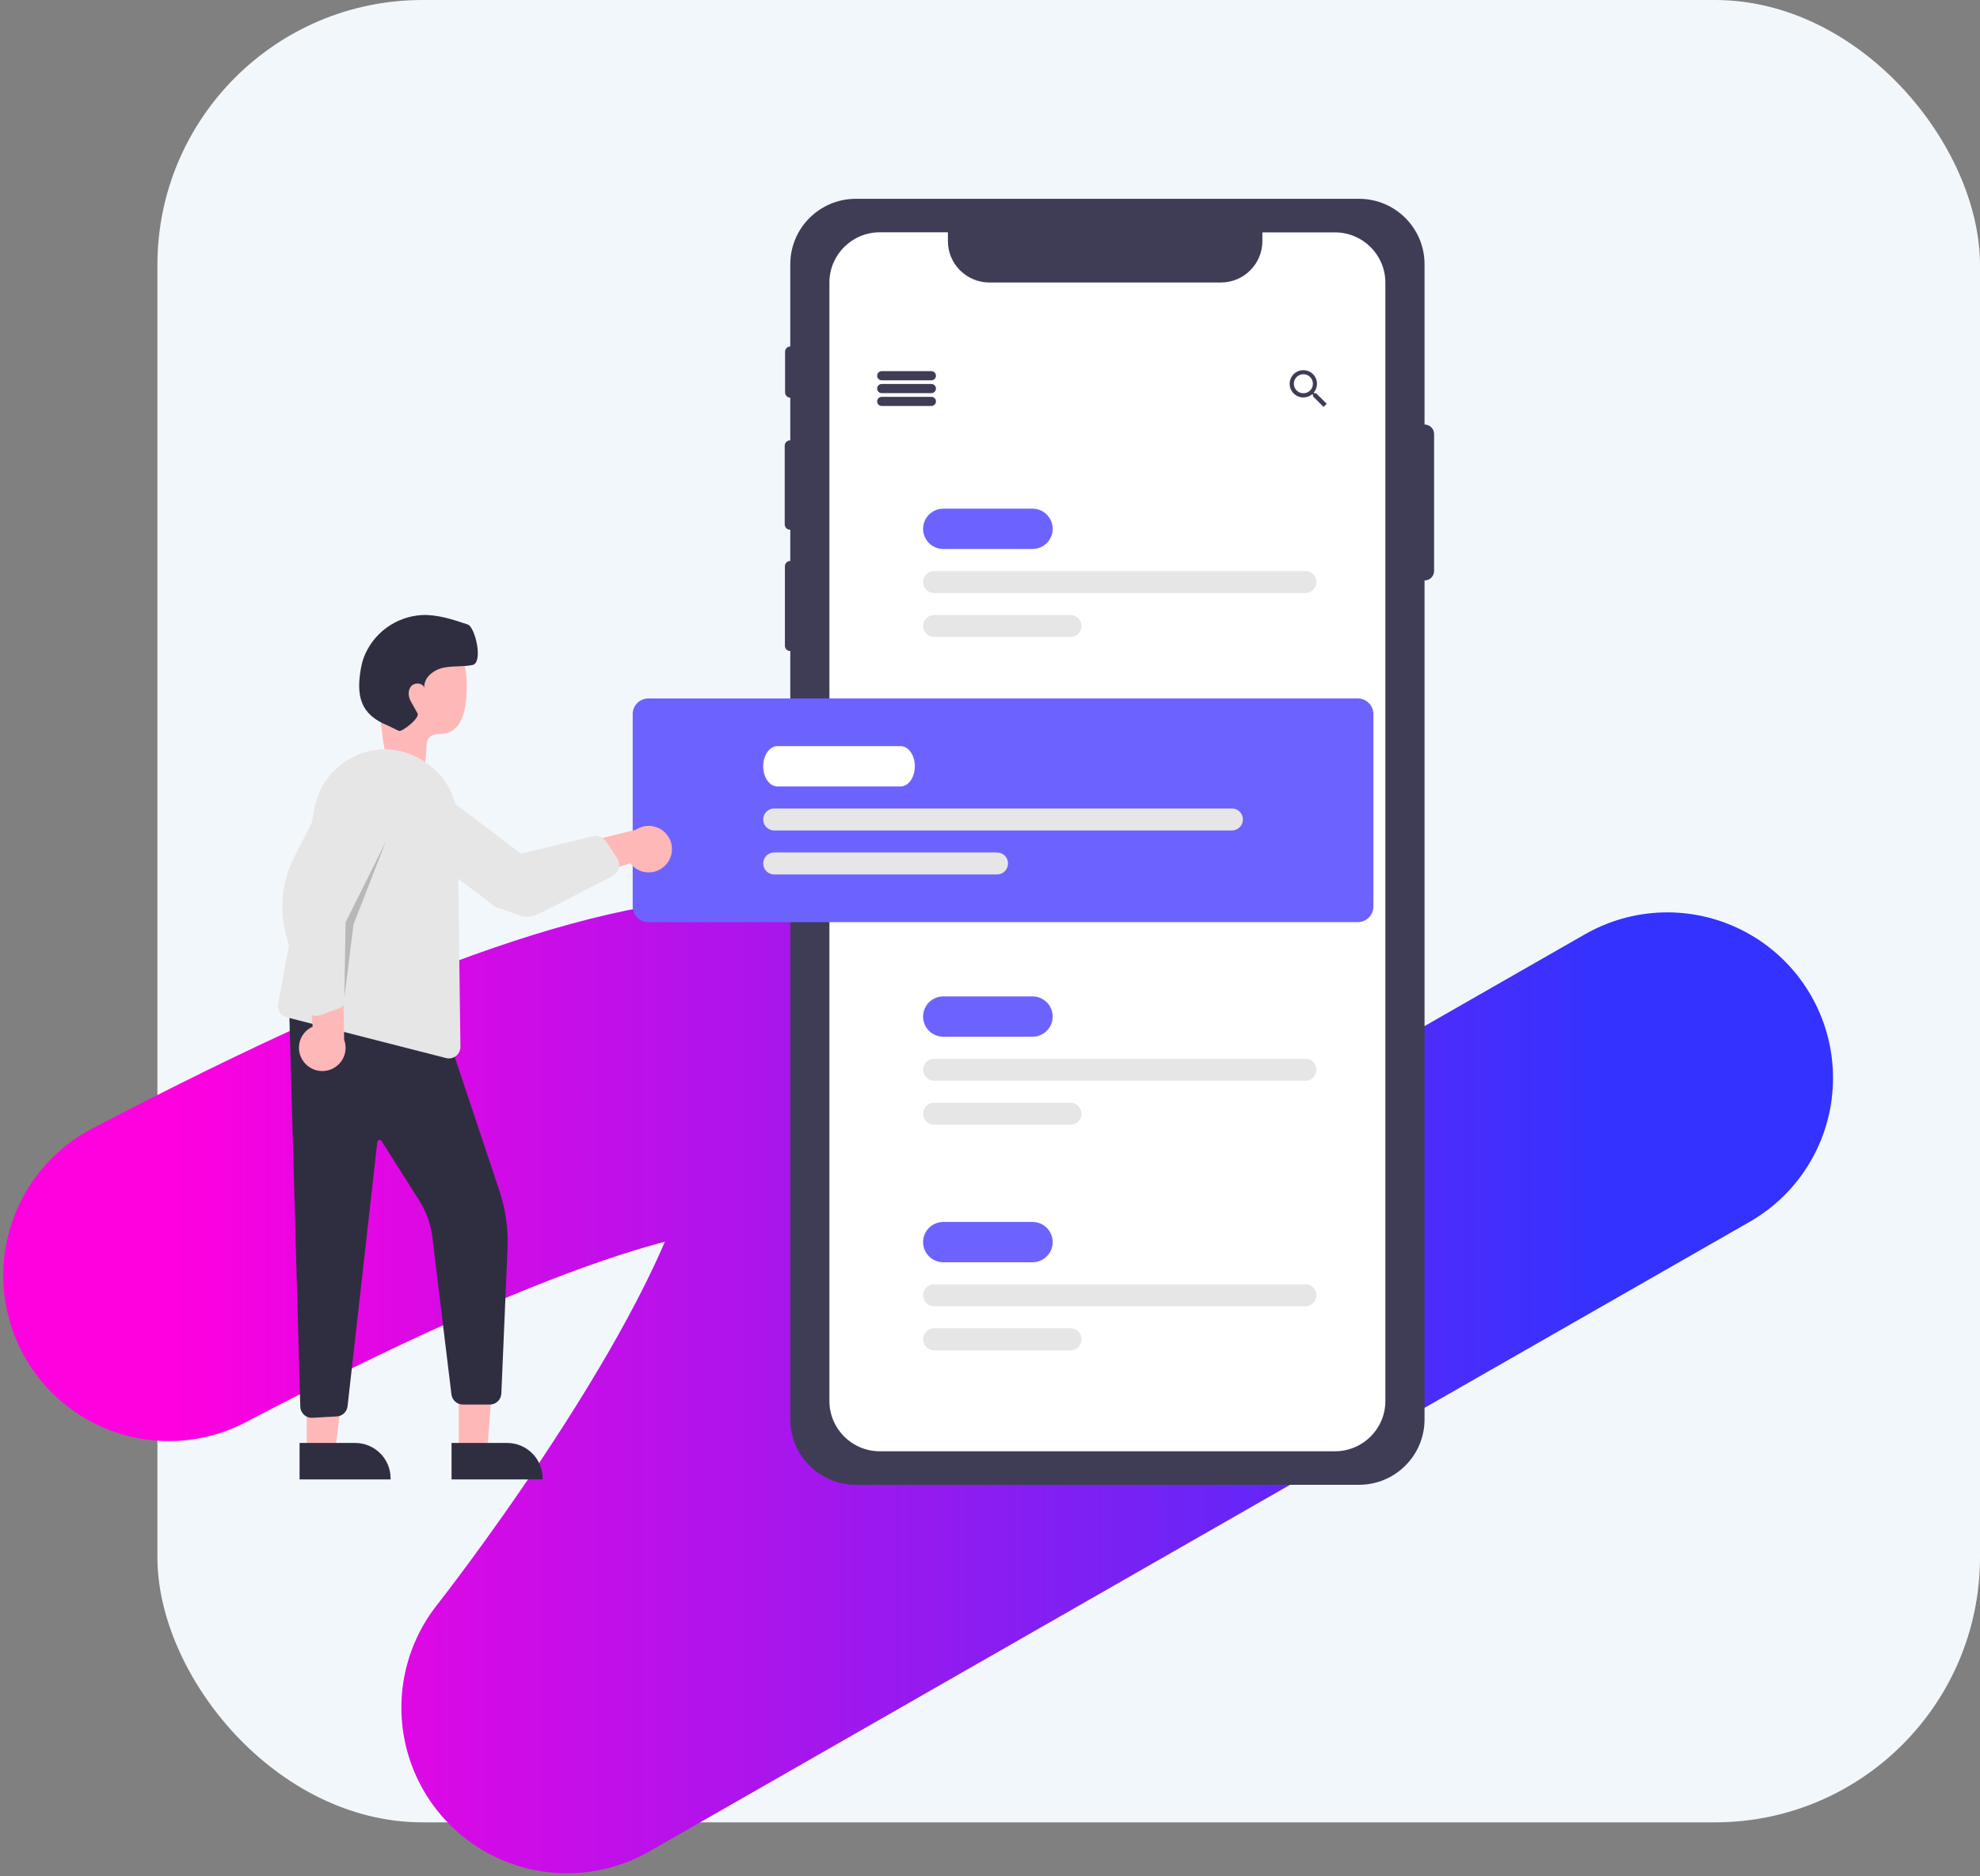 <svg width="478" height="453" viewBox="0 0 478 453" fill="none" xmlns="http://www.w3.org/2000/svg">
<rect x="0" y="0" width="478" height="453" fill="#808080" stroke="none"/>
<rect x="38" width="440" height="440" rx="64" fill="#F2F7FB"/>
<path d="M402.516 260.289L136.9 412.297C136.9 412.297 344.971 148.514 40.789 307.944" stroke="url(#paint0_linear_319_1045)" stroke-width="80" stroke-linecap="round" stroke-linejoin="round"/>
<path d="M343.924 102.506C343.924 102.506 343.911 102.506 343.906 102.506V63.799C343.906 55.074 336.817 48 328.072 48H206.621C197.876 48 190.786 55.074 190.786 63.799V83.641C190.089 83.654 189.529 84.226 189.529 84.922V94.749C189.529 95.445 190.089 96.012 190.786 96.03V106.326H190.724C190.012 106.326 189.44 106.902 189.44 107.607V126.615C189.44 127.324 190.017 127.896 190.724 127.896H190.786V135.442H190.768C190.057 135.442 189.485 136.018 189.485 136.723V155.914C189.485 156.624 190.062 157.195 190.768 157.195H190.786V342.701C190.786 351.426 197.876 358.5 206.621 358.5H328.072C336.817 358.5 343.906 351.426 343.906 342.701V140.142C343.906 140.142 343.92 140.142 343.924 140.142C345.186 140.142 346.21 139.12 346.21 137.861V104.786C346.21 103.528 345.186 102.506 343.924 102.506Z" fill="#3F3D56"/>
<path d="M334.446 68.222V338.274C334.446 344.973 328.998 350.404 322.284 350.404H212.395C205.681 350.404 200.238 344.973 200.233 338.274V68.222C200.233 61.518 205.677 56.087 212.395 56.087H228.838V58.216C228.838 63.732 233.325 68.204 238.853 68.208H294.761C300.285 68.195 304.754 63.727 304.754 58.216V56.109H322.284C328.993 56.109 334.432 61.527 334.446 68.222Z" fill="white"/>
<path d="M224.844 91.826H212.865C212.252 91.826 211.756 91.331 211.756 90.719C211.756 90.108 212.252 89.612 212.865 89.612H224.844C225.457 89.612 225.953 90.108 225.953 90.719C225.953 91.331 225.457 91.826 224.844 91.826Z" fill="#3F3D56"/>
<path d="M224.844 94.923H212.865C212.252 94.923 211.756 94.428 211.756 93.817C211.756 93.205 212.252 92.71 212.865 92.71H224.844C225.457 92.71 225.953 93.205 225.953 93.817C225.953 94.428 225.457 94.923 224.844 94.923Z" fill="#3F3D56"/>
<path d="M224.844 98.025H212.865C212.252 98.025 211.756 97.53 211.756 96.918C211.756 96.307 212.252 95.811 212.865 95.811H224.844C225.457 95.811 225.953 96.307 225.953 96.918C225.953 97.53 225.457 98.025 224.844 98.025Z" fill="#3F3D56"/>
<path d="M317.712 94.946H317.31L317.153 94.816C317.663 94.209 317.945 93.442 317.945 92.652C317.936 90.831 316.451 89.367 314.626 89.376C312.801 89.385 311.334 90.867 311.343 92.688C311.352 94.508 312.837 95.972 314.662 95.963C315.453 95.959 316.218 95.678 316.827 95.173L316.979 95.303V95.709L319.524 98.253L320.289 97.49L317.717 94.941L317.712 94.946ZM314.662 94.946C313.391 94.95 312.358 93.928 312.354 92.661C312.349 91.393 313.373 90.362 314.644 90.358C315.914 90.353 316.947 91.375 316.952 92.643V92.652C316.961 93.91 315.941 94.937 314.68 94.946C314.68 94.946 314.666 94.946 314.662 94.946Z" fill="#3F3D56"/>
<path d="M249.253 132.555H227.729C225.032 132.555 222.849 130.373 222.849 127.686C222.849 124.999 225.036 122.817 227.729 122.817H249.253C251.95 122.817 254.133 124.999 254.133 127.686C254.133 130.373 251.946 132.555 249.253 132.555Z" fill="#6C63FF"/>
<path d="M315.14 143.181H225.51C224.039 143.181 222.849 141.994 222.849 140.526C222.849 139.057 224.039 137.87 225.51 137.87H315.14C316.612 137.87 317.802 139.057 317.802 140.526C317.802 141.994 316.612 143.181 315.14 143.181Z" fill="#E6E6E6"/>
<path d="M258.436 153.803H225.515C224.043 153.803 222.853 152.616 222.853 151.148C222.853 149.679 224.043 148.492 225.515 148.492H258.436C259.908 148.492 261.097 149.679 261.097 151.148C261.097 152.616 259.908 153.803 258.436 153.803Z" fill="#E6E6E6"/>
<path d="M249.253 250.314H227.729C225.032 250.314 222.849 248.132 222.849 245.445C222.849 242.758 225.036 240.576 227.729 240.576H249.253C251.95 240.576 254.133 242.758 254.133 245.445C254.133 248.132 251.946 250.314 249.253 250.314Z" fill="#6C63FF"/>
<path d="M315.14 260.94H225.51C224.039 260.94 222.849 259.753 222.849 258.285C222.849 256.817 224.039 255.629 225.51 255.629H315.14C316.612 255.629 317.802 256.817 317.802 258.285C317.802 259.753 316.612 260.94 315.14 260.94Z" fill="#E6E6E6"/>
<path d="M258.436 271.567H225.515C224.043 271.567 222.853 270.38 222.853 268.911C222.853 267.443 224.043 266.256 225.515 266.256H258.436C259.908 266.256 261.097 267.443 261.097 268.911C261.097 270.38 259.908 271.567 258.436 271.567Z" fill="#E6E6E6"/>
<path d="M249.253 304.771H227.729C225.032 304.771 222.849 302.588 222.849 299.902C222.849 297.215 225.036 295.033 227.729 295.033H249.253C251.95 295.033 254.133 297.215 254.133 299.902C254.133 302.588 251.946 304.771 249.253 304.771Z" fill="#6C63FF"/>
<path d="M315.14 315.393H225.51C224.039 315.393 222.849 314.206 222.849 312.737C222.849 311.269 224.039 310.082 225.51 310.082H315.14C316.612 310.082 317.802 311.269 317.802 312.737C317.802 314.206 316.612 315.393 315.14 315.393Z" fill="#E6E6E6"/>
<path d="M258.436 326.019H225.515C224.043 326.019 222.853 324.832 222.853 323.363C222.853 321.895 224.043 320.708 225.515 320.708H258.436C259.908 320.708 261.097 321.895 261.097 323.363C261.097 324.832 259.908 326.019 258.436 326.019Z" fill="#E6E6E6"/>
<path d="M327.786 222.648H156.514C154.434 222.648 152.743 220.961 152.743 218.886V172.4C152.743 170.325 154.434 168.638 156.514 168.638H327.786C329.865 168.638 331.556 170.325 331.556 172.4V218.886C331.556 220.961 329.865 222.648 327.786 222.648Z" fill="#6C63FF"/>
<path d="M217.428 189.886H187.673C185.785 189.886 184.247 187.703 184.247 185.017C184.247 182.33 185.785 180.148 187.673 180.148H217.428C219.315 180.148 220.854 182.33 220.854 185.017C220.854 187.703 219.315 189.886 217.428 189.886Z" fill="white"/>
<path d="M297.391 200.512H186.908C185.437 200.512 184.247 199.325 184.247 197.857C184.247 196.388 185.437 195.201 186.908 195.201H297.391C298.863 195.201 300.053 196.388 300.053 197.857C300.053 199.325 298.863 200.512 297.391 200.512Z" fill="#E6E6E6"/>
<path d="M240.687 211.134H186.908C185.437 211.134 184.247 209.947 184.247 208.478C184.247 207.01 185.437 205.823 186.908 205.823H240.687C242.159 205.823 243.349 207.01 243.349 208.478C243.349 209.947 242.159 211.134 240.687 211.134Z" fill="#E6E6E6"/>
<path d="M110.746 350.614H117.563L119.692 324.385H110.746V350.614Z" fill="#FFB8B8"/>
<path d="M109.011 348.396H122.434C127.158 348.396 130.987 352.217 130.987 356.929V357.206H109.011V348.396Z" fill="#2F2E41"/>
<path d="M74.059 350.614H80.871L84.114 324.385H74.054L74.059 350.614Z" fill="#FFB8B8"/>
<path d="M72.319 348.396H85.742C90.466 348.396 94.295 352.217 94.295 356.929V357.206H72.319V348.396Z" fill="#2F2E41"/>
<path d="M75.266 342.331C74.573 342.331 73.902 342.068 73.392 341.599C72.838 341.095 72.516 340.385 72.493 339.635L69.76 241.897L108.568 251.577L120.542 287.419C122.085 292.029 122.756 296.889 122.515 301.741L121.03 336.485C120.958 337.962 119.737 339.127 118.252 339.122H111.744C110.353 339.118 109.181 338.091 108.989 336.721L104.337 298.371C103.93 295.381 102.883 292.511 101.264 289.958L92.107 275.494C91.942 275.235 91.602 275.159 91.343 275.32C91.204 275.409 91.11 275.556 91.088 275.722L83.904 339.555C83.743 340.889 82.647 341.92 81.296 341.992L75.432 342.318C75.378 342.318 75.325 342.322 75.275 342.322L75.266 342.331Z" fill="#2F2E41"/>
<path d="M102.109 151.371C107.951 151.371 112.683 157.471 112.683 164.992C112.683 168.406 112.683 177.229 106.251 177.229C99.819 177.229 106.077 184.182 99.237 188.73C93.422 192.595 91.562 176.577 91.535 164.992C91.517 157.467 96.267 151.371 102.109 151.371Z" fill="#FFB8B8"/>
<path d="M108.38 255.554C108.143 255.554 107.911 255.522 107.682 255.464L69.179 245.615C67.747 245.249 66.857 243.834 67.144 242.388L75.987 194.858C77.105 189.279 80.898 184.606 86.132 182.357C91.235 180.103 97.126 180.536 101.845 183.508C102.386 183.843 102.928 184.209 103.46 184.597C107.799 187.788 110.384 192.827 110.451 198.205L111.153 252.742C111.171 254.277 109.941 255.536 108.407 255.554C108.398 255.554 108.389 255.554 108.38 255.554Z" fill="#E6E6E6"/>
<path d="M73.142 256.111C71.406 253.563 72.068 250.095 74.622 248.364C74.895 248.181 75.181 248.02 75.481 247.886L73.768 228.138L82.844 233.047L83.081 251.046C84.159 253.951 82.669 257.178 79.757 258.249C77.32 259.146 74.587 258.263 73.137 256.111H73.142Z" fill="#FFB8B8"/>
<path d="M76.385 245.271C76.13 245.271 75.875 245.24 75.624 245.177C74.537 244.901 73.688 244.053 73.415 242.968L68.955 225.281C67.398 219.105 68.141 212.575 71.044 206.903L80.388 188.663C81.618 184.12 86.27 181.397 90.846 182.553C93.06 183.111 94.957 184.53 96.115 186.49C97.296 188.48 97.627 190.859 97.037 193.099L83.734 222.778L83.89 240.545C83.899 241.83 83.103 242.981 81.9 243.432L77.449 245.083C77.109 245.208 76.751 245.275 76.385 245.275V245.271Z" fill="#E6E6E6"/>
<path d="M160.705 208.84C158.612 211.103 155.074 211.25 152.806 209.161C152.565 208.938 152.341 208.697 152.144 208.434L133.259 214.584L135.988 204.649L153.504 200.334C156.094 198.629 159.583 199.343 161.291 201.927C162.723 204.091 162.481 206.948 160.705 208.844V208.84Z" fill="#FFB8B8"/>
<path d="M148.879 210.643C148.597 211.027 148.23 211.339 147.81 211.553L131.559 219.903C125.883 222.822 126.062 220.671 119.867 219.136L97.462 202.288C92.747 202.128 89.034 198.223 89.119 193.514C89.16 191.234 90.121 189.06 91.781 187.489C93.454 185.896 95.699 185.039 98.012 185.106L125.758 206.113L143.064 201.922C144.316 201.623 145.622 202.132 146.334 203.203L148.955 207.153C149.299 207.671 149.478 208.282 149.46 208.902C149.447 209.527 149.241 210.134 148.874 210.638L148.879 210.643Z" fill="#E6E6E6"/>
<path d="M96.29 176.475C97.014 176.792 101.451 173.373 100.789 172.222C99.801 170.508 99.859 170.517 99.201 169.383C98.544 168.25 98.396 166.696 99.246 165.697C100.096 164.697 102.064 164.831 102.453 166.081C102.203 163.702 104.56 161.792 106.895 161.252C109.23 160.712 111.695 161.046 114.043 160.569C116.767 160.015 114.678 151.384 112.96 150.799C109.387 149.59 105.714 148.363 101.939 148.497C95.587 148.827 90.036 152.879 87.791 158.819C87.531 159.547 87.33 160.292 87.187 161.051C85.894 168 86.981 172.498 93.548 175.145L96.281 176.47L96.29 176.475Z" fill="#2F2E41"/>
<path opacity="0.2" d="M83.121 240.946L83.43 222.684L93.127 203.23L85.344 223.197L83.121 240.946Z" fill="black"/>
<defs>
<linearGradient id="paint0_linear_319_1045" x1="40.789" y1="412.297" x2="387.106" y2="412.297" gradientUnits="userSpaceOnUse">
<stop offset="0.001" stop-color="#FF00DF"/>
<stop offset="1" stop-color="#3432FF"/>
</linearGradient>
</defs>
</svg>
